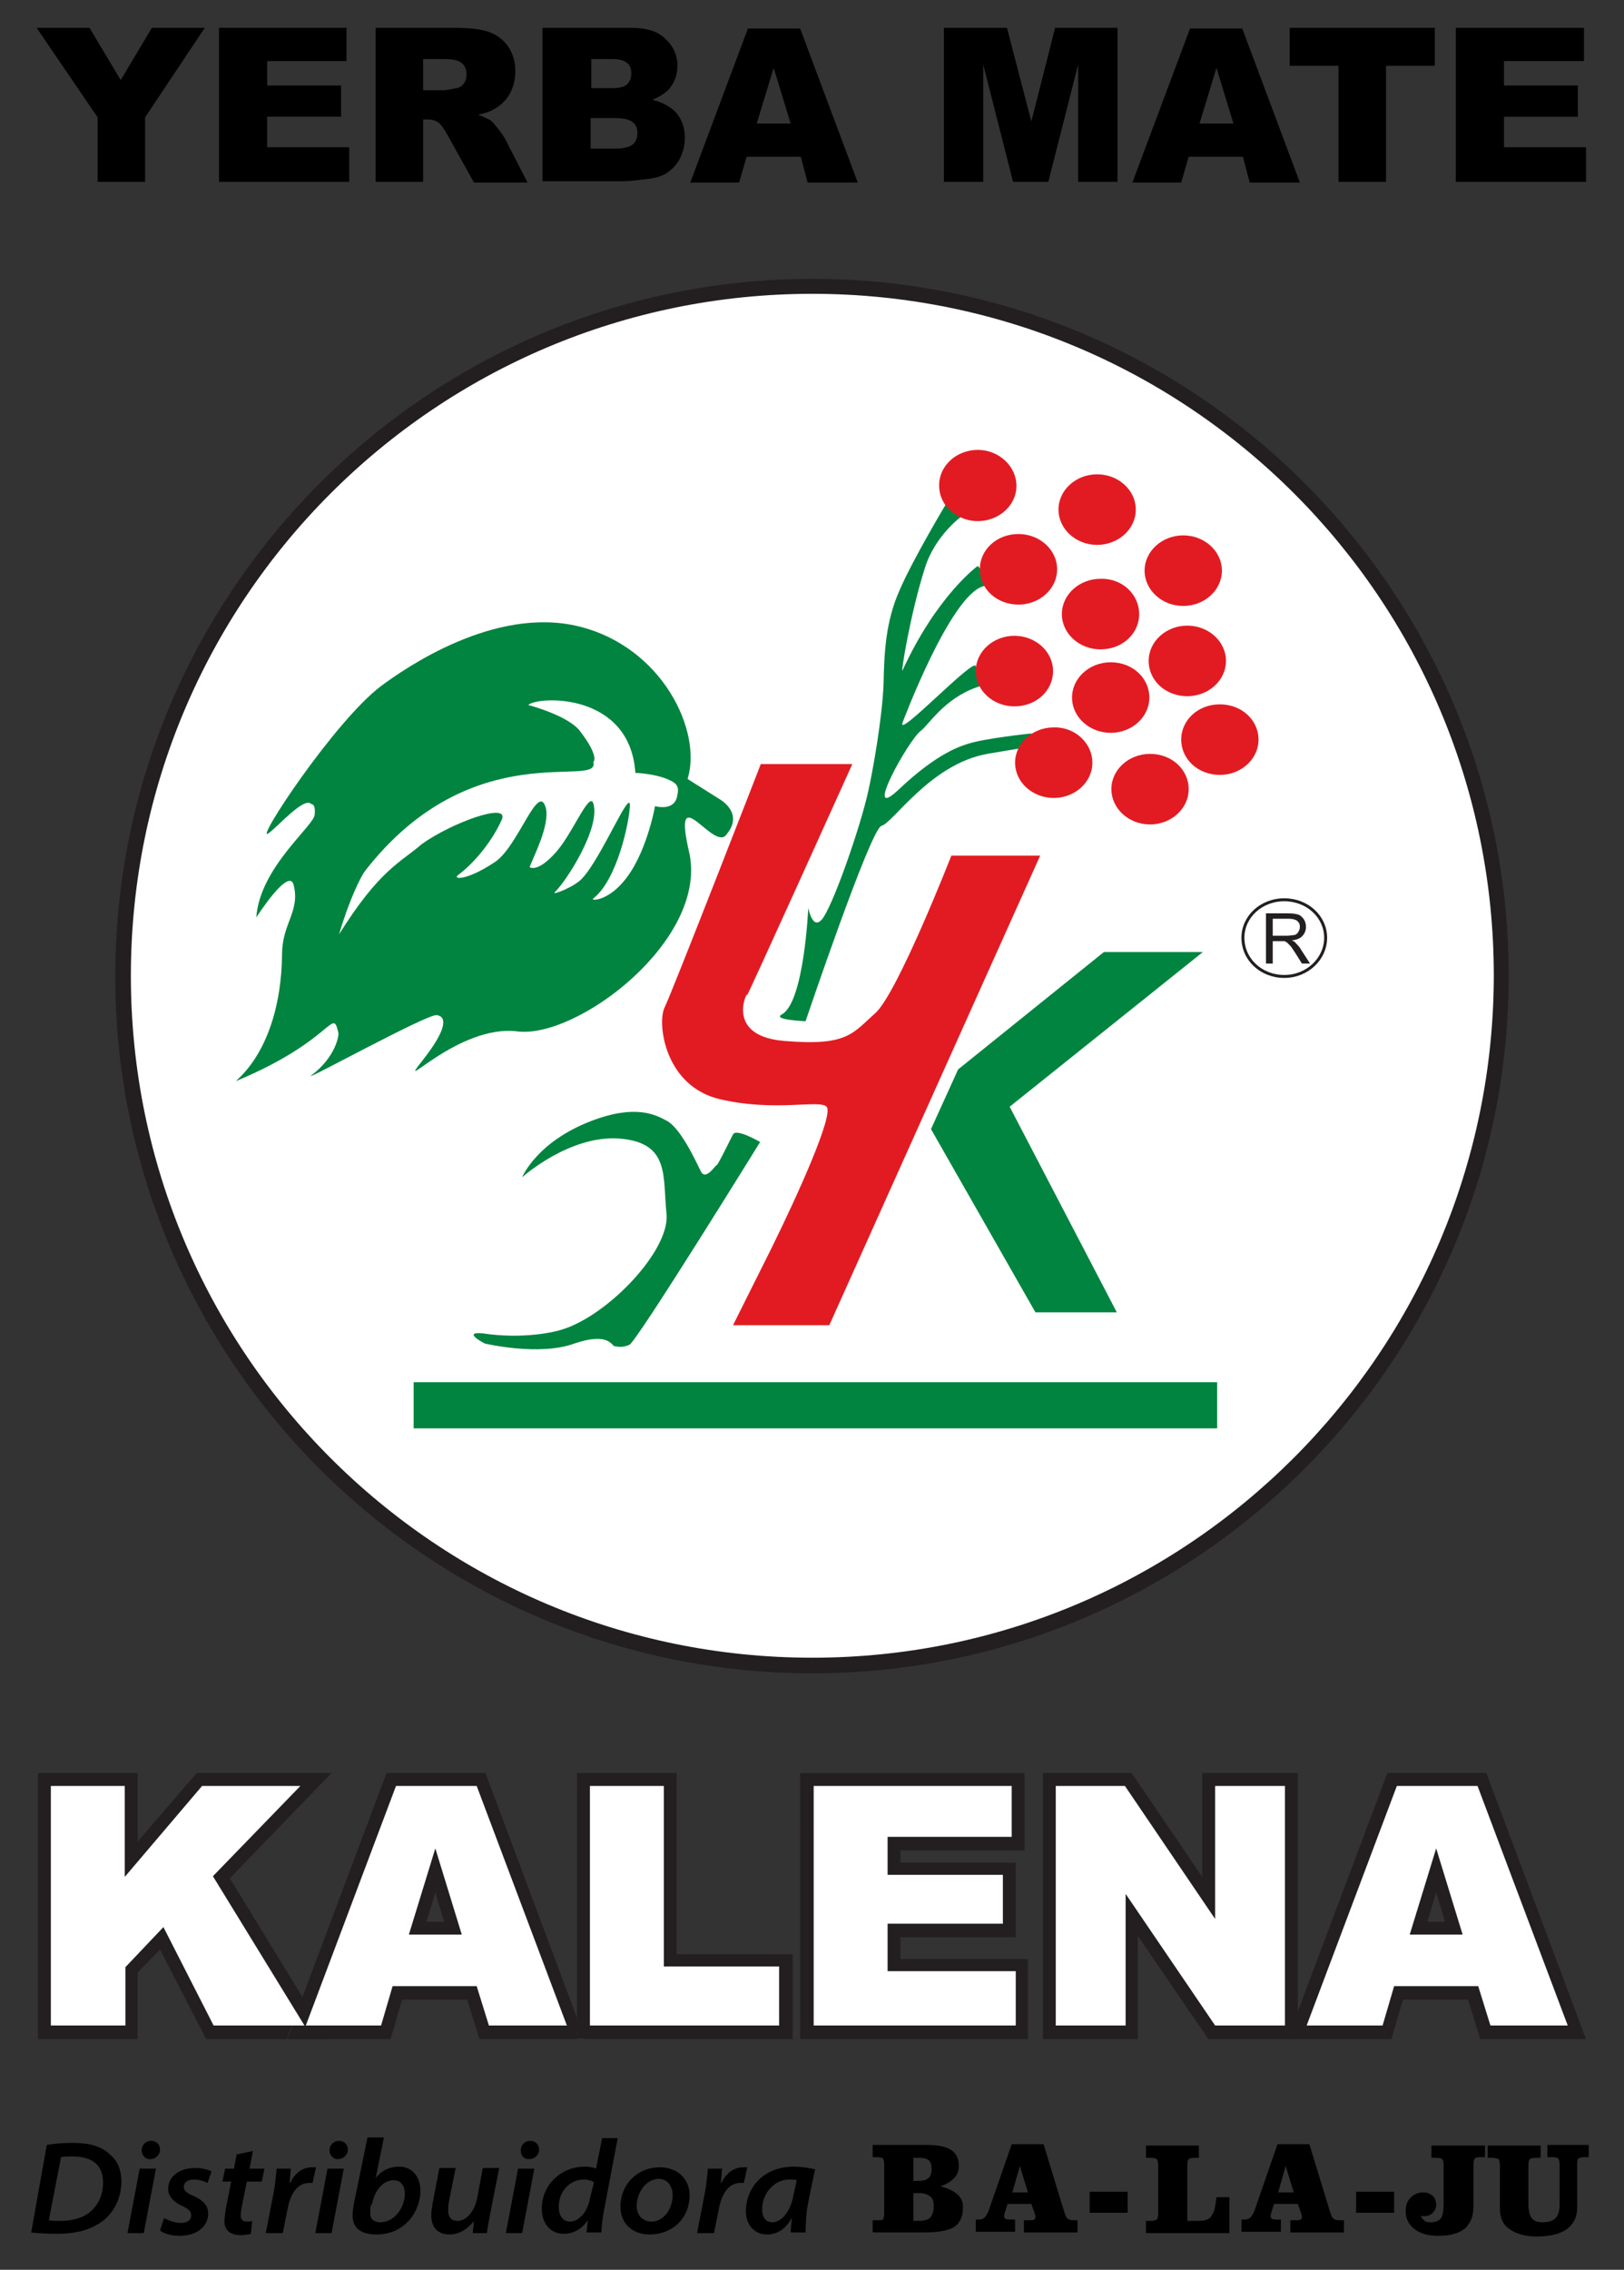 <?xml version="1.0" encoding="utf-8"?>
<!-- Generator: Adobe Illustrator 25.2.3, SVG Export Plug-In . SVG Version: 6.00 Build 0)  -->
<svg version="1.1" id="Capa_1" xmlns="http://www.w3.org/2000/svg" xmlns:xlink="http://www.w3.org/1999/xlink" x="0px" y="0px"
	 viewBox="0 0 239.5 334.5" style="enable-background:new 0 0 239.5 334.5;" xml:space="preserve">
<rect x="0" y="0" width="239.5" height="334.5" fill="#333333" stroke="none"/>
<style type="text/css">
	.st0{fill-rule:evenodd;clip-rule:evenodd;fill:#231F20;}
	.st1{fill:#231F20;}
	.st2{fill-rule:evenodd;clip-rule:evenodd;fill:#FFFFFF;}
	.st3{fill-rule:evenodd;clip-rule:evenodd;fill:#00843F;}
	.st4{fill-rule:evenodd;clip-rule:evenodd;fill:#E21B23;}
	.st5{fill:none;stroke:#231F20;stroke-width:0.437;}
	.st6{fill:#FFFFFF;}
</style>
<g>
	<path d="M5.4,4.1h7.8l4.6,7.7l4.6-7.7h7.8l-8.8,13.2v9.5h-7v-9.5L5.4,4.1z"/>
	<path d="M32.3,4.1h18.8V9H39.4v3.6h10.9v4.6H39.4v4.5h12.1v5.1H32.3V4.1z"/>
	<path d="M55.4,26.8V4.1h11.7c2.2,0,3.8,0.2,5,0.6c1.1,0.4,2.1,1.1,2.8,2.1s1.1,2.2,1.1,3.7c0,1.3-0.3,2.3-0.8,3.3
		c-0.5,0.9-1.3,1.7-2.2,2.2c-0.6,0.4-1.4,0.7-2.5,0.9c0.8,0.3,1.4,0.6,1.8,0.8c0.3,0.2,0.6,0.6,1.1,1.2c0.5,0.6,0.8,1.1,1,1.4
		l3.4,6.6h-7.9L66,19.9c-0.5-0.9-0.9-1.5-1.3-1.8c-0.5-0.4-1.1-0.5-1.7-0.5h-0.6v9.2H55.4z M62.4,13.3h3c0.3,0,0.9-0.1,1.9-0.3
		c0.5-0.1,0.8-0.3,1.1-0.7c0.3-0.4,0.4-0.8,0.4-1.3c0-0.7-0.2-1.3-0.7-1.7c-0.5-0.4-1.3-0.6-2.6-0.6h-3.1V13.3z"/>
	<path d="M80,4.1h13.1c2.2,0,3.9,0.5,5,1.6c1.2,1.1,1.8,2.4,1.8,4c0,1.3-0.4,2.5-1.3,3.5c-0.6,0.6-1.4,1.1-2.4,1.5
		c1.6,0.4,2.8,1.1,3.6,2c0.8,1,1.2,2.2,1.2,3.6c0,1.2-0.3,2.2-0.8,3.2c-0.5,0.9-1.3,1.7-2.2,2.2c-0.6,0.3-1.5,0.6-2.7,0.7
		c-1.6,0.2-2.6,0.3-3.1,0.3H80V4.1z M87.1,13h3.1c1.1,0,1.9-0.2,2.3-0.6c0.4-0.4,0.6-0.9,0.6-1.6c0-0.7-0.2-1.2-0.6-1.5
		c-0.4-0.4-1.2-0.6-2.2-0.6h-3.1V13z M87.1,21.9h3.6c1.2,0,2.1-0.2,2.6-0.6c0.5-0.4,0.7-1,0.7-1.7c0-0.7-0.2-1.2-0.7-1.6
		c-0.5-0.4-1.4-0.6-2.6-0.6h-3.6V21.9z"/>
	<path d="M118.1,23.1h-8l-1.1,3.8h-7.2l8.5-22.7h7.7l8.5,22.7h-7.4L118.1,23.1z M116.6,18.2l-2.5-8.2l-2.5,8.2H116.6z"/>
	<path d="M139.3,4.1h9.2l3.6,13.8l3.5-13.8h9.2v22.7h-5.8V9.5l-4.4,17.3h-5.2l-4.4-17.3v17.3h-5.8V4.1z"/>
	<path d="M183.3,23.1h-8l-1.1,3.8h-7.2l8.5-22.7h7.7l8.5,22.7h-7.4L183.3,23.1z M181.9,18.2l-2.5-8.2l-2.5,8.2H181.9z"/>
	<path d="M190.3,4.1h21.3v5.6h-7.2v17.1h-7V9.7h-7.2V4.1z"/>
	<path d="M214.8,4.1h18.8V9h-11.8v3.6h10.9v4.6h-10.9v4.5h12.1v5.1h-19.2V4.1z"/>
</g>
<g>
	<g>
		<path d="M141.2,323.4c-0.5-0.5-1.4-0.9-2.5-1.2c0.9-0.3,1.5-0.7,2-1.2c0.5-0.5,0.7-1.1,0.7-1.9c0-1-0.4-1.8-1.2-2.3
			c-0.8-0.5-2-0.7-3.7-0.7h-7.8v1.8h0.6c0.5,0,0.8,0.1,0.9,0.2c0.1,0.1,0.2,0.4,0.2,0.9v7.2c0,0.5-0.1,0.8-0.2,0.9
			c-0.1,0.1-0.4,0.1-0.8,0.1h-0.7v1.8h7.6c2.1,0,3.6-0.3,4.4-0.8s1.3-1.5,1.3-2.7C142.1,324.7,141.8,323.9,141.2,323.4z M134.7,318
			h0.8c0.7,0,1.2,0.1,1.5,0.4c0.3,0.3,0.4,0.7,0.4,1.3c0,0.6-0.2,1.1-0.5,1.3c-0.3,0.3-0.8,0.4-1.5,0.4h-0.7V318z M137.2,326.8
			c-0.3,0.3-0.9,0.5-1.7,0.5h-0.8v-4.1h0.8c0.8,0,1.3,0.2,1.7,0.5c0.4,0.3,0.5,0.8,0.5,1.5C137.7,325.9,137.5,326.4,137.2,326.8z"/>
		<path d="M158.3,327.2c-0.4,0-0.7-0.1-0.8-0.2c-0.2-0.1-0.4-0.5-0.6-1.2l-3-9.8h-4.7l-3.4,9.8c-0.2,0.5-0.4,0.8-0.6,1
			c-0.2,0.2-0.5,0.3-0.8,0.3h-0.5v1.8h5.8v-1.8H149c-0.3,0-0.5,0-0.7-0.1c-0.2-0.1-0.2-0.2-0.2-0.3c0-0.1,0-0.2,0-0.3
			c0-0.1,0.1-0.3,0.1-0.4l0.4-1.2h3.5l0.5,1.4c0,0.1,0,0.2,0.1,0.3c0,0.1,0,0.2,0,0.3c0,0.1-0.1,0.3-0.2,0.3
			c-0.1,0.1-0.4,0.1-0.9,0.1h-0.6v1.8h7.9v-1.8H158.3z M149.3,323.1l1.1-3.9l1.2,3.9H149.3z"/>
		<rect x="160.7" y="323" width="5.6" height="3.1"/>
		<path d="M181.3,323.7v5.4H169v-1.8h0.7c0.5,0,0.7-0.1,0.9-0.2c0.1-0.1,0.2-0.4,0.2-0.9v-7.1c0-0.5-0.1-0.8-0.2-0.9
			c-0.1-0.1-0.4-0.2-0.9-0.2H169v-1.8h7.8v1.8h-0.7c-0.4,0-0.7,0.1-0.8,0.2c-0.1,0.1-0.2,0.4-0.2,0.9v8.2h0.9c0.8,0,1.4,0,1.7-0.1
			c0.3-0.1,0.6-0.2,0.8-0.4c0.2-0.3,0.4-0.6,0.6-1.1c0.1-0.5,0.2-1.1,0.3-1.9H181.3z"/>
		<path d="M197.5,327.2c-0.4,0-0.7-0.1-0.8-0.2c-0.2-0.1-0.4-0.5-0.6-1.2l-3-9.8h-4.7l-3.4,9.8c-0.2,0.5-0.4,0.8-0.6,1
			c-0.2,0.2-0.5,0.3-0.8,0.3h-0.5v1.8h5.8v-1.8h-0.6c-0.3,0-0.5,0-0.7-0.1c-0.2-0.1-0.2-0.2-0.2-0.3c0-0.1,0-0.2,0-0.3
			c0-0.1,0.1-0.3,0.1-0.4l0.4-1.2h3.5l0.5,1.4c0,0.1,0,0.2,0.1,0.3c0,0.1,0,0.2,0,0.3c0,0.1-0.1,0.3-0.2,0.3
			c-0.1,0.1-0.4,0.1-0.9,0.1h-0.6v1.8h7.9v-1.8H197.5z M188.5,323.1l1.1-3.9l1.2,3.9H188.5z"/>
		<rect x="200" y="323" width="5.6" height="3.1"/>
		<path d="M219,316.1v1.8h-0.6c-0.3,0-0.5,0-0.7,0.1c-0.1,0-0.1,0-0.2,0.1c-0.1,0.1-0.2,0.4-0.2,0.9v5.8c0,1-0.1,1.7-0.3,2.2
			c-0.2,0.5-0.5,0.9-0.8,1.3c-0.5,0.4-1,0.7-1.7,0.9c-0.7,0.2-1.5,0.3-2.4,0.3c-1.4,0-2.6-0.3-3.5-1c-0.9-0.7-1.3-1.6-1.3-2.6
			c0-0.8,0.2-1.5,0.7-2c0.5-0.5,1.1-0.8,1.9-0.8c0.6,0,1,0.2,1.4,0.5c0.3,0.3,0.5,0.8,0.5,1.3c0,0.5-0.2,0.9-0.5,1.2
			c-0.3,0.3-0.7,0.5-1.2,0.5c-0.1,0-0.2,0-0.3,0c-0.1,0-0.2,0-0.3,0c0.2,0.3,0.4,0.5,0.6,0.7c0.3,0.2,0.6,0.2,0.9,0.2
			c0.7,0,1.2-0.2,1.5-0.6c0.3-0.4,0.4-1.2,0.4-2.3v-5.5c0-0.5-0.1-0.8-0.2-0.9c-0.1-0.1-0.4-0.2-0.9-0.2h-0.7v-1.8H219z"/>
		<path d="M234.3,316.1v1.8h-0.6c-0.5,0-0.7,0.1-0.9,0.2s-0.2,0.4-0.2,0.9v6.3c0,1.4-0.5,2.4-1.5,3.2c-1,0.7-2.5,1.1-4.4,1.1
			c-1.8,0-3.1-0.4-4.1-1.1c-1-0.7-1.4-1.7-1.4-3v-6.4c0-0.5-0.1-0.8-0.2-0.9c-0.1-0.1-0.2-0.1-0.3-0.1c-0.1,0-0.3-0.1-0.6-0.1h-0.7
			v-1.8h7.8v1.8h-0.7c-0.5,0-0.8,0.1-0.9,0.2c-0.1,0.1-0.2,0.4-0.2,0.9v5.7c0,1,0.2,1.7,0.5,2.1c0.3,0.4,0.8,0.6,1.6,0.6
			c0.9,0,1.5-0.2,1.9-0.6c0.4-0.4,0.6-1,0.6-2v-5.9c0-0.5-0.1-0.8-0.2-0.9c-0.1-0.1-0.4-0.2-0.9-0.2h-0.7v-1.8H234.3z"/>
	</g>
	<g>
		<path d="M6.9,316.1c1.2-0.2,2.5-0.3,3.9-0.3c2.3,0,4.2,0.5,5.4,1.7c1,0.8,1.7,2.1,1.7,4c0,2.2-0.9,4.3-2.6,5.7
			c-1.7,1.3-3.8,2-6.9,2c-1.6,0-3-0.1-3.8-0.2L6.9,316.1z M7.2,327.2c0.5,0.1,1.1,0.1,1.7,0.1c2.1,0,3.7-0.6,4.7-1.6
			c1.1-1.1,1.6-2.5,1.6-4c0-2.4-1.3-3.9-4.5-3.9c-0.6,0-1.3,0-1.7,0.1L7.2,327.2z"/>
		<path d="M18.8,329.1l1.8-9.5h2.4l-1.8,9.5H18.8z M20.9,316.9c0-0.9,0.7-1.4,1.4-1.4c0.7,0,1.3,0.5,1.3,1.3c0,0.8-0.7,1.4-1.5,1.4
			C21.5,318.2,20.9,317.7,20.9,316.9z"/>
		<path d="M24.2,326.9c0.6,0.3,1.6,0.7,2.5,0.7c1,0,1.5-0.5,1.5-1.1c0-0.6-0.3-0.9-1.3-1.4c-1.2-0.5-2.1-1.4-2.1-2.5
			c0-1.9,1.7-3.1,4-3.1c1.1,0,2,0.3,2.4,0.5l-0.6,1.7c-0.4-0.2-1.1-0.5-2-0.5c-0.9,0-1.5,0.4-1.5,1.1c0,0.5,0.4,0.9,1.4,1.3
			c1.1,0.5,2.2,1.2,2.2,2.6c0,2.1-1.9,3.3-4.2,3.3c-1.2,0-2.3-0.3-2.9-0.8L24.2,326.9z"/>
		<path d="M37.3,317l-0.5,2.6h2.2l-0.4,1.9h-2.2l-0.7,3.5c-0.1,0.5-0.2,1-0.2,1.5c0,0.5,0.2,0.9,0.9,0.9c0.3,0,0.6,0,0.8-0.1
			l-0.2,1.9c-0.3,0.1-1,0.2-1.5,0.2c-1.7,0-2.4-0.9-2.4-2c0-0.6,0.1-1.1,0.2-1.9l0.8-4h-1.3l0.4-1.9h1.3l0.4-2.1L37.3,317z"/>
		<path d="M39.2,329.1l1.1-5.7c0.3-1.4,0.4-3,0.5-3.8h2.1c-0.1,0.7-0.1,1.4-0.2,2.1h0.1c0.6-1.3,1.7-2.3,3.2-2.3c0.2,0,0.4,0,0.6,0
			l-0.5,2.3c-0.1,0-0.3,0-0.5,0c-1.8,0-2.8,1.7-3.2,3.9l-0.7,3.5H39.2z"/>
		<path d="M46.5,329.1l1.8-9.5h2.4l-1.8,9.5H46.5z M48.6,316.9c0-0.9,0.7-1.4,1.4-1.4c0.7,0,1.3,0.5,1.3,1.3c0,0.8-0.7,1.4-1.5,1.4
			C49.2,318.2,48.6,317.7,48.6,316.9z"/>
		<path d="M56.6,315.1l-1.2,5.9l0,0c0.8-1.1,2.1-1.7,3.4-1.7c2.2,0,3.2,1.7,3.2,3.6c0,2.9-2.2,6.4-6.5,6.4c-2.2,0-3.5-0.9-3.5-2.8
			c0-0.6,0.1-1.2,0.2-1.8l2-9.7H56.6z M54.7,325c-0.1,0.3-0.1,0.7-0.1,1.2c0,0.9,0.6,1.3,1.5,1.3c2.1,0,3.6-2.2,3.6-4.2
			c0-1.1-0.5-2-1.7-2c-1.3,0-2.7,1.3-3.1,3.4L54.7,325z"/>
		<path d="M73.6,319.6l-1.3,6.6c-0.2,1.1-0.4,2.1-0.5,2.9h-2.1l0.2-1.8h0c-1,1.3-2.3,2-3.6,2c-1.4,0-2.7-0.7-2.7-2.9
			c0-0.5,0.1-1,0.2-1.7l1-5.2h2.4l-1,5c-0.1,0.4-0.1,0.9-0.1,1.3c0,0.9,0.4,1.5,1.4,1.5c1.2,0,2.5-1.3,2.9-3.5l0.8-4.3H73.6z"/>
		<path d="M74.6,329.1l1.8-9.5h2.4l-1.8,9.5H74.6z M76.8,316.9c0-0.9,0.7-1.4,1.4-1.4c0.7,0,1.3,0.5,1.3,1.3c0,0.8-0.7,1.4-1.5,1.4
			C77.3,318.2,76.8,317.7,76.8,316.9z"/>
		<path d="M91.1,315.1l-2,10.5c-0.2,1.1-0.4,2.4-0.4,3.4h-2.2l0.2-1.8h0c-1,1.4-2.2,2-3.6,2c-1.8,0-3.2-1.4-3.2-3.7
			c0-3.4,2.7-6.2,6.4-6.2c0.5,0,1.2,0.1,1.6,0.3l0.9-4.5H91.1z M87.6,321.6c-0.3-0.2-0.9-0.4-1.5-0.4c-2.1,0-3.7,1.8-3.7,4
			c0,1.2,0.5,2.2,1.7,2.2c1.1,0,2.5-1.2,2.9-3.4L87.6,321.6z"/>
		<path d="M101.7,323.5c0,3.4-2.5,5.8-5.9,5.8c-2.5,0-4.3-1.6-4.3-4.1c0-3.3,2.5-5.8,5.8-5.8C100,319.4,101.7,321.2,101.7,323.5z
			 M93.9,325.1c0,1.4,0.9,2.3,2.2,2.3c1.8,0,3.1-1.9,3.1-3.9c0-1-0.5-2.4-2.1-2.4C95.1,321.2,93.9,323.3,93.9,325.1z"/>
		<path d="M102.8,329.1l1.1-5.7c0.3-1.4,0.4-3,0.5-3.8h2.1c-0.1,0.7-0.1,1.4-0.2,2.1h0.1c0.6-1.3,1.7-2.3,3.2-2.3c0.2,0,0.4,0,0.6,0
			l-0.5,2.3c-0.1,0-0.3,0-0.5,0c-1.8,0-2.8,1.7-3.2,3.9l-0.7,3.5H102.8z"/>
		<path d="M116.6,329.1c0-0.6,0.1-1.4,0.2-2.3h0c-1,1.9-2.4,2.5-3.7,2.5c-1.8,0-3.1-1.4-3.1-3.4c0-3.4,2.5-6.6,7.1-6.6
			c1.1,0,2.3,0.2,3.1,0.4l-1,4.8c-0.3,1.5-0.4,3.3-0.4,4.5H116.6z M117.5,321.3c-0.2-0.1-0.6-0.1-1.1-0.1c-2.2,0-4,2-4,4.4
			c0,1,0.4,1.9,1.5,1.9c1.2,0,2.6-1.3,3.1-3.9L117.5,321.3z"/>
	</g>
</g>
<g>
	<g>
		<g>
			<path class="st0" d="M119.8,245.4c-56.1,0-101.5-45.4-101.5-101.5c0-56.1,45.5-101.5,101.5-101.5c56.1,0,101.5,45.5,101.5,101.5
				C221.3,199.9,175.8,245.4,119.8,245.4"/>
			<path class="st1" d="M119.8,246.6C63.1,246.6,17,200.5,17,143.9C17,87.2,63.1,41.1,119.8,41.1c56.7,0,102.7,46.1,102.7,102.7
				C222.5,200.5,176.4,246.6,119.8,246.6z M119.8,43.5c-55.3,0-100.3,45-100.3,100.3c0,55.3,45,100.3,100.3,100.3
				c55.3,0,100.3-45,100.3-100.3C220.1,88.5,175.1,43.5,119.8,43.5z"/>
		</g>
		<path class="st2" d="M119.8,244.3c-55.5,0-100.5-45-100.5-100.5c0-55.5,45-100.5,100.5-100.5c55.5,0,100.5,45,100.5,100.5
			C220.2,199.3,175.2,244.3,119.8,244.3"/>
		<g>
			<path class="st3" d="M101.4,114.8c2.2-7-3.7-19.5-16.1-22.5c-12.4-3-25.6,6.2-29.1,8.8c-6.9,5.2-18.8,23.3-16.6,21.7
				c1.2-0.8,5.3-5.5,6.3-4.3c0,0,0.7-0.1,0.5,1.6c-0.2,1.7-8.1,7.8-8.6,15.1c0,0,4.8-7.5,5.5-4.8c1,3.9-1.7,5.7-1.7,10.2
				c-0.2,15.5-8.3,19.4-6.5,18.6c14.2-6,13.9-10.9,14.8-7c0.1,0.3-0.3,3.5-4,6.3c-1.6,1.2,17.1-9.1,18.5-8.9c1.5,0.2,1.6,2-2.1,6.7
				c-4.3,5.4,5.2-5.4,14-4.3c8.8,1.1,27.9-13.3,25.4-26.1c-2.8-11.9,3.7,0,5.5-3c2.6-3.2-1.2-5.2-1.2-5.2L101.4,114.8z"/>
			<path class="st4" d="M167.5,75.1c0,2.9-2.6,5.2-5.7,5.2c-3.2,0-5.7-2.4-5.7-5.2c0-2.9,2.6-5.2,5.7-5.2
				C164.9,69.9,167.5,72.2,167.5,75.1"/>
			<path class="st4" d="M168,90.5c0,2.9-2.5,5.2-5.7,5.2c-3.1,0-5.7-2.3-5.7-5.2c0-2.9,2.6-5.2,5.7-5.2
				C165.5,85.2,168,87.6,168,90.5"/>
			<path class="st4" d="M180.2,84.1c0,2.9-2.6,5.2-5.7,5.2c-3.1,0-5.7-2.3-5.7-5.2c0-2.9,2.6-5.2,5.7-5.2
				C177.6,78.9,180.2,81.2,180.2,84.1"/>
			<path class="st4" d="M175.3,116.3c0,2.9-2.6,5.2-5.7,5.2c-3.2,0-5.7-2.4-5.7-5.2c0-2.9,2.6-5.2,5.7-5.2
				C172.8,111.1,175.3,113.4,175.3,116.3"/>
			<path class="st4" d="M180.8,97.4c0,2.9-2.6,5.2-5.7,5.2c-3.2,0-5.7-2.3-5.7-5.2c0-2.9,2.6-5.2,5.7-5.2
				C178.2,92.2,180.8,94.5,180.8,97.4"/>
			<path class="st4" d="M185.6,109c0,2.9-2.6,5.2-5.7,5.2c-3.2,0-5.7-2.3-5.7-5.2c0-2.9,2.5-5.2,5.7-5.2
				C183.1,103.8,185.6,106.1,185.6,109"/>
			<path class="st4" d="M169.5,102.8c0,2.9-2.6,5.2-5.7,5.2c-3.1,0-5.7-2.3-5.7-5.2c0-2.9,2.6-5.2,5.7-5.2
				C167,97.6,169.5,99.9,169.5,102.8"/>
			<path class="st3" d="M139.5,74.3c0,0-4.8,8-6.8,12.6c-2.1,4.7-2.3,9.2-2.4,14c-0.2,4.9-1.6,12.9-2.3,15.9
				c-1.1,4.9-4.7,15.4-6.5,18.3c-1.6,2.5-2.3-1.3-2.3-1.3s-0.6,13.9-3.9,15.7c-1.5,0.8,3.5,1,3.5,1s9.6-28.4,11.2-28.8
				c1.7-0.4,7.2-9.1,15.6-10.6c9.7-1.7,4.5-0.4,9.2-2.3l-2.8-0.7c0,0-6.7,0.7-9.2,1.5c-0.9,0.3-4.4,1.2-10.2,6.7
				c-5.6,5.3,1.4-7.3,3.2-8.6c1.1-0.8,3.4-4.7,8.2-6.4c4.9-1.7,0-2.5-0.1-3.1c-0.1-1.5-11.7,10.8-10.8,8.3c0,0,7-18.7,11.9-20.1
				c1.6-0.4-0.8-3-0.8-3s-6,4.3-11.1,15.4c-0.3,0.7,1.1-8.2,3.3-15.1c1.5-4.8,5.4-7.6,5.4-7.6C140,74.3,139.5,74.3,139.5,74.3"/>
			<path class="st4" d="M125.7,112.6h-13.5c0,0-13.1,33.7-14.2,35.9c-1.1,2.3,0,11.6,8.2,13.5c8.2,1.9,14.6,0,15.7,1.1
				c1.1,1.1-4.1,12.7-8.2,21c-4.1,8.2-5.6,11.2-5.6,11.2h14.2l31.1-69.2h-13.1c0,0-7.9,20.2-11.2,23.2c-3.4,3-4.1,4.9-13.5,4.1
				c-9.4-0.8-4.8-8.4-5.5-6.6C109.4,148.7,125.7,112.6,125.7,112.6"/>
			<polygon class="st3" points="162.8,140.3 177.4,140.3 148.9,163.1 164.7,193.4 152.7,193.4 137.3,166.4 141.3,157.6 			"/>
			<path class="st3" d="M112.1,168.3c0,0-18.3,29.6-19.3,29.9c-1,0.4-1.5,0.3-2.1,0.2c-0.5,0.1-0.7-2.2-6-0.4
				c-5.2,1.9-13.2,0-13.2,0s-3.5-1.8-0.3-1.5c5.9,0.9,10.7-0.2,11.8-0.6c6.7-2.1,15.8-11.6,15.3-17c-0.6-5.4,0.6-10.5-6.9-11.1
				c-7.4-0.6-14.4,5.7-14.4,5.7s2.1-5.2,10.2-8.3c6.5-2.5,9.5-0.9,11-0.1c2.1,1,4.3,5.8,5.1,7.4c0.7,1.7,2.2-0.8,2.4-0.8
				c0.2,0,2.3-4.4,2.4-4.5C108.5,166.2,112.1,168.3,112.1,168.3"/>
			<rect x="61" y="203.7" class="st3" width="118.5" height="6.8"/>
			<path class="st2" d="M98.8,115c-2-1-5.1-1.1-5.1-1.1c-0.8-12-14.5-11.3-15.8-10c0,0,5.8,1.5,7.6,3.8c3,3.9,2,4.6,2,4.6
				c1.1,4.1-17.8-4.4-33.7,16.1c-0.6,0.8-2.3,4.2-3.8,9.3c6-9.6,9.1-10.6,12.2-13.3c4.3-3.1,13-6.3,11.8-3.6
				c-1.3,2.9-3.8,6.2-6.5,8.2c-0.7,0.6,1.3,0.8,5.4-1.9c3.5-2.2,6.5-12.1,7.6-8c0.6,2.5-1.8,7.1-2.4,8.7c0.4,0.2,1.5,0.4,3.7-2
				c2.5-2.6,5.1-9.3,5.7-7.4c1.1,3.6-4,11.5-5.7,13.1c-0.5,0.5,3-0.8,4.1-2.1c2.8-3,7-13.2,7-10.7c-0.1,2.5-1.9,11-5.4,13.7
				c-0.5,0.4,1.9,0.4,4.2-2.2c3.6-3.9,4.9-11.4,4.9-11.4s3,0.9,3.3-1.7C100.2,115.9,99.7,115.4,98.8,115"/>
			<path class="st5" d="M195.5,138.2c0,3.1-2.7,5.7-6.1,5.7c-3.4,0-6.1-2.5-6.1-5.7c0-3.1,2.7-5.6,6.1-5.6
				C192.8,132.6,195.5,135.1,195.5,138.2z"/>
			<path class="st1" d="M186.7,142.1v-7.5h3.3c0.7,0,1.2,0.1,1.5,0.2c0.3,0.1,0.6,0.4,0.8,0.7c0.2,0.3,0.3,0.7,0.3,1.1
				c0,0.5-0.2,1-0.5,1.3c-0.3,0.4-0.9,0.6-1.6,0.7c0.3,0.1,0.5,0.2,0.6,0.4c0.3,0.3,0.6,0.6,0.8,1l1.3,2h-1.2l-1-1.6
				c-0.3-0.4-0.5-0.8-0.7-1c-0.2-0.2-0.4-0.4-0.5-0.5c-0.2-0.1-0.3-0.2-0.4-0.2c-0.1,0-0.3,0-0.6,0h-1.1v3.3H186.7z M187.7,137.9
				h2.1c0.5,0,0.8-0.1,1.1-0.1c0.3-0.1,0.4-0.2,0.6-0.5c0.1-0.2,0.2-0.4,0.2-0.7c0-0.4-0.1-0.6-0.4-0.9c-0.3-0.2-0.7-0.3-1.2-0.3
				h-2.4V137.9z"/>
			<path class="st4" d="M149.9,71.6c0,2.9-2.6,5.2-5.7,5.2c-2.1,0-4-1.1-5-2.7c0-0.1-0.1-0.1-0.1-0.2c-0.4-0.7-0.6-1.5-0.6-2.4
				c0-2.9,2.6-5.2,5.7-5.2C147.3,66.3,149.9,68.7,149.9,71.6"/>
			<path class="st4" d="M155.9,83.9c0,2.9-2.6,5.2-5.7,5.2c-3.2,0-5.7-2.3-5.7-5.2c0-2.9,2.5-5.2,5.7-5.2
				C153.3,78.7,155.9,81,155.9,83.9"/>
			<path class="st4" d="M155.3,98.9c0,2.9-2.5,5.2-5.7,5.2c-3.1,0-5.7-2.3-5.7-5.2c0-2.9,2.6-5.2,5.7-5.2
				C152.7,93.7,155.3,96,155.3,98.9"/>
			<path class="st4" d="M161.1,112.4c0,2.9-2.6,5.2-5.7,5.2c-3.1,0-5.7-2.3-5.7-5.2c0-2.9,2.6-5.2,5.7-5.2
				C158.5,107.1,161.1,109.5,161.1,112.4"/>
		</g>
	</g>
	<g>
		<g>
			<g>
				<path class="st1" d="M43.8,296.6l-0.7,2h2L43.8,296.6z"/>
				<polygon class="st1" points="33.9,276.8 44.6,294.3 43.8,296.6 43,298.6 42.3,300.5 30.4,300.5 23.6,287.3 20.3,290.7 
					20.3,300.5 5.6,300.5 5.6,261.3 20.3,261.3 20.3,271.4 29,261.3 48.9,261.3 				"/>
				<path class="st1" d="M47.2,298.6l-1.3-2.2l-1.3-2.1l-0.8,2.3l-0.7,2l-0.7,1.9h6.1L47.2,298.6z"/>
			</g>
			<g>
				<path class="st1" d="M45.9,296.4l-0.8,2.2h2.2L45.9,296.4z"/>
				<path class="st1" d="M71.6,261.3H57l-12.4,33l1.3,2.1l1.3,2.2l1.2,1.9h9.2l1.7-5.8h9.6l1.8,5.8h14.4v-3.1L71.6,261.3z
					 M65.5,283.2h-2.6l1.3-4.3L65.5,283.2z"/>
				<path class="st1" d="M47.2,298.6l-1.3-2.2l-1.3-2.1l-0.8,2.3l-0.7,2l-0.7,1.9h6.1L47.2,298.6z M85.1,297.3v3.1h1.2L85.1,297.3z"
					/>
			</g>
			<g>
				<path class="st1" d="M85.1,297.3v3.1h1.2L85.1,297.3z"/>
				<polygon class="st1" points="116.9,288 116.9,300.5 86.3,300.5 85.1,297.3 85.1,261.3 99.8,261.3 99.8,288 				"/>
			</g>
			<g>
				<polygon class="st1" points="151.6,288.7 151.6,300.5 118,300.5 118,261.3 151.1,261.3 151.1,272.7 132.8,272.7 132.8,274.5 
					149.8,274.5 149.8,285.5 132.8,285.5 132.8,288.7 				"/>
			</g>
			<g>
				<path class="st1" d="M190,300.5h1.4v-3.8L190,300.5z"/>
				<polygon class="st1" points="191.4,261.3 191.4,296.7 190,300.5 178.2,300.5 167.8,285.3 167.8,300.5 153.8,300.5 153.8,261.3 
					166.9,261.3 177.3,276.6 177.3,261.3 				"/>
			</g>
			<g>
				<path class="st1" d="M219.2,261.3h-14.6l-13.3,35.4v3.8h13.9l1.7-5.8h9.6l1.8,5.8h15.6L219.2,261.3z M213.1,283.2h-2.6l1.3-4.3
					L213.1,283.2z"/>
				<path class="st1" d="M190,300.5h1.4v-3.8L190,300.5z"/>
			</g>
		</g>
		<g>
			<path class="st6" d="M7.5,263.2h10.9v13.4l11.4-13.4h14.5l-12.9,13.3l13.5,22H31.5L24.1,284l-5.6,5.9v8.6H7.5V263.2z"/>
			<path class="st6" d="M70.3,292.7H57.9l-1.7,5.8H45.1l13.3-35.3h11.9l13.3,35.3H72.1L70.3,292.7z M68.1,285.1l-3.9-12.7l-3.9,12.7
				H68.1z"/>
			<path class="st6" d="M87,263.2h10.9v26.6h17v8.7H87V263.2z"/>
			<path class="st6" d="M119.9,263.2h29.3v7.5h-18.3v5.6h17v7.2h-17v7h18.9v8h-29.8V263.2z"/>
			<path class="st6" d="M155.7,263.2h10.2l13.3,19.6v-19.6h10.3v35.3h-10.3l-13.2-19.4v19.4h-10.3V263.2z"/>
			<path class="st6" d="M218,292.7h-12.4l-1.7,5.8h-11.2l13.3-35.3h11.9l13.3,35.3h-11.4L218,292.7z M215.7,285.1l-3.9-12.7
				l-3.9,12.7H215.7z"/>
		</g>
	</g>
</g>
</svg>
